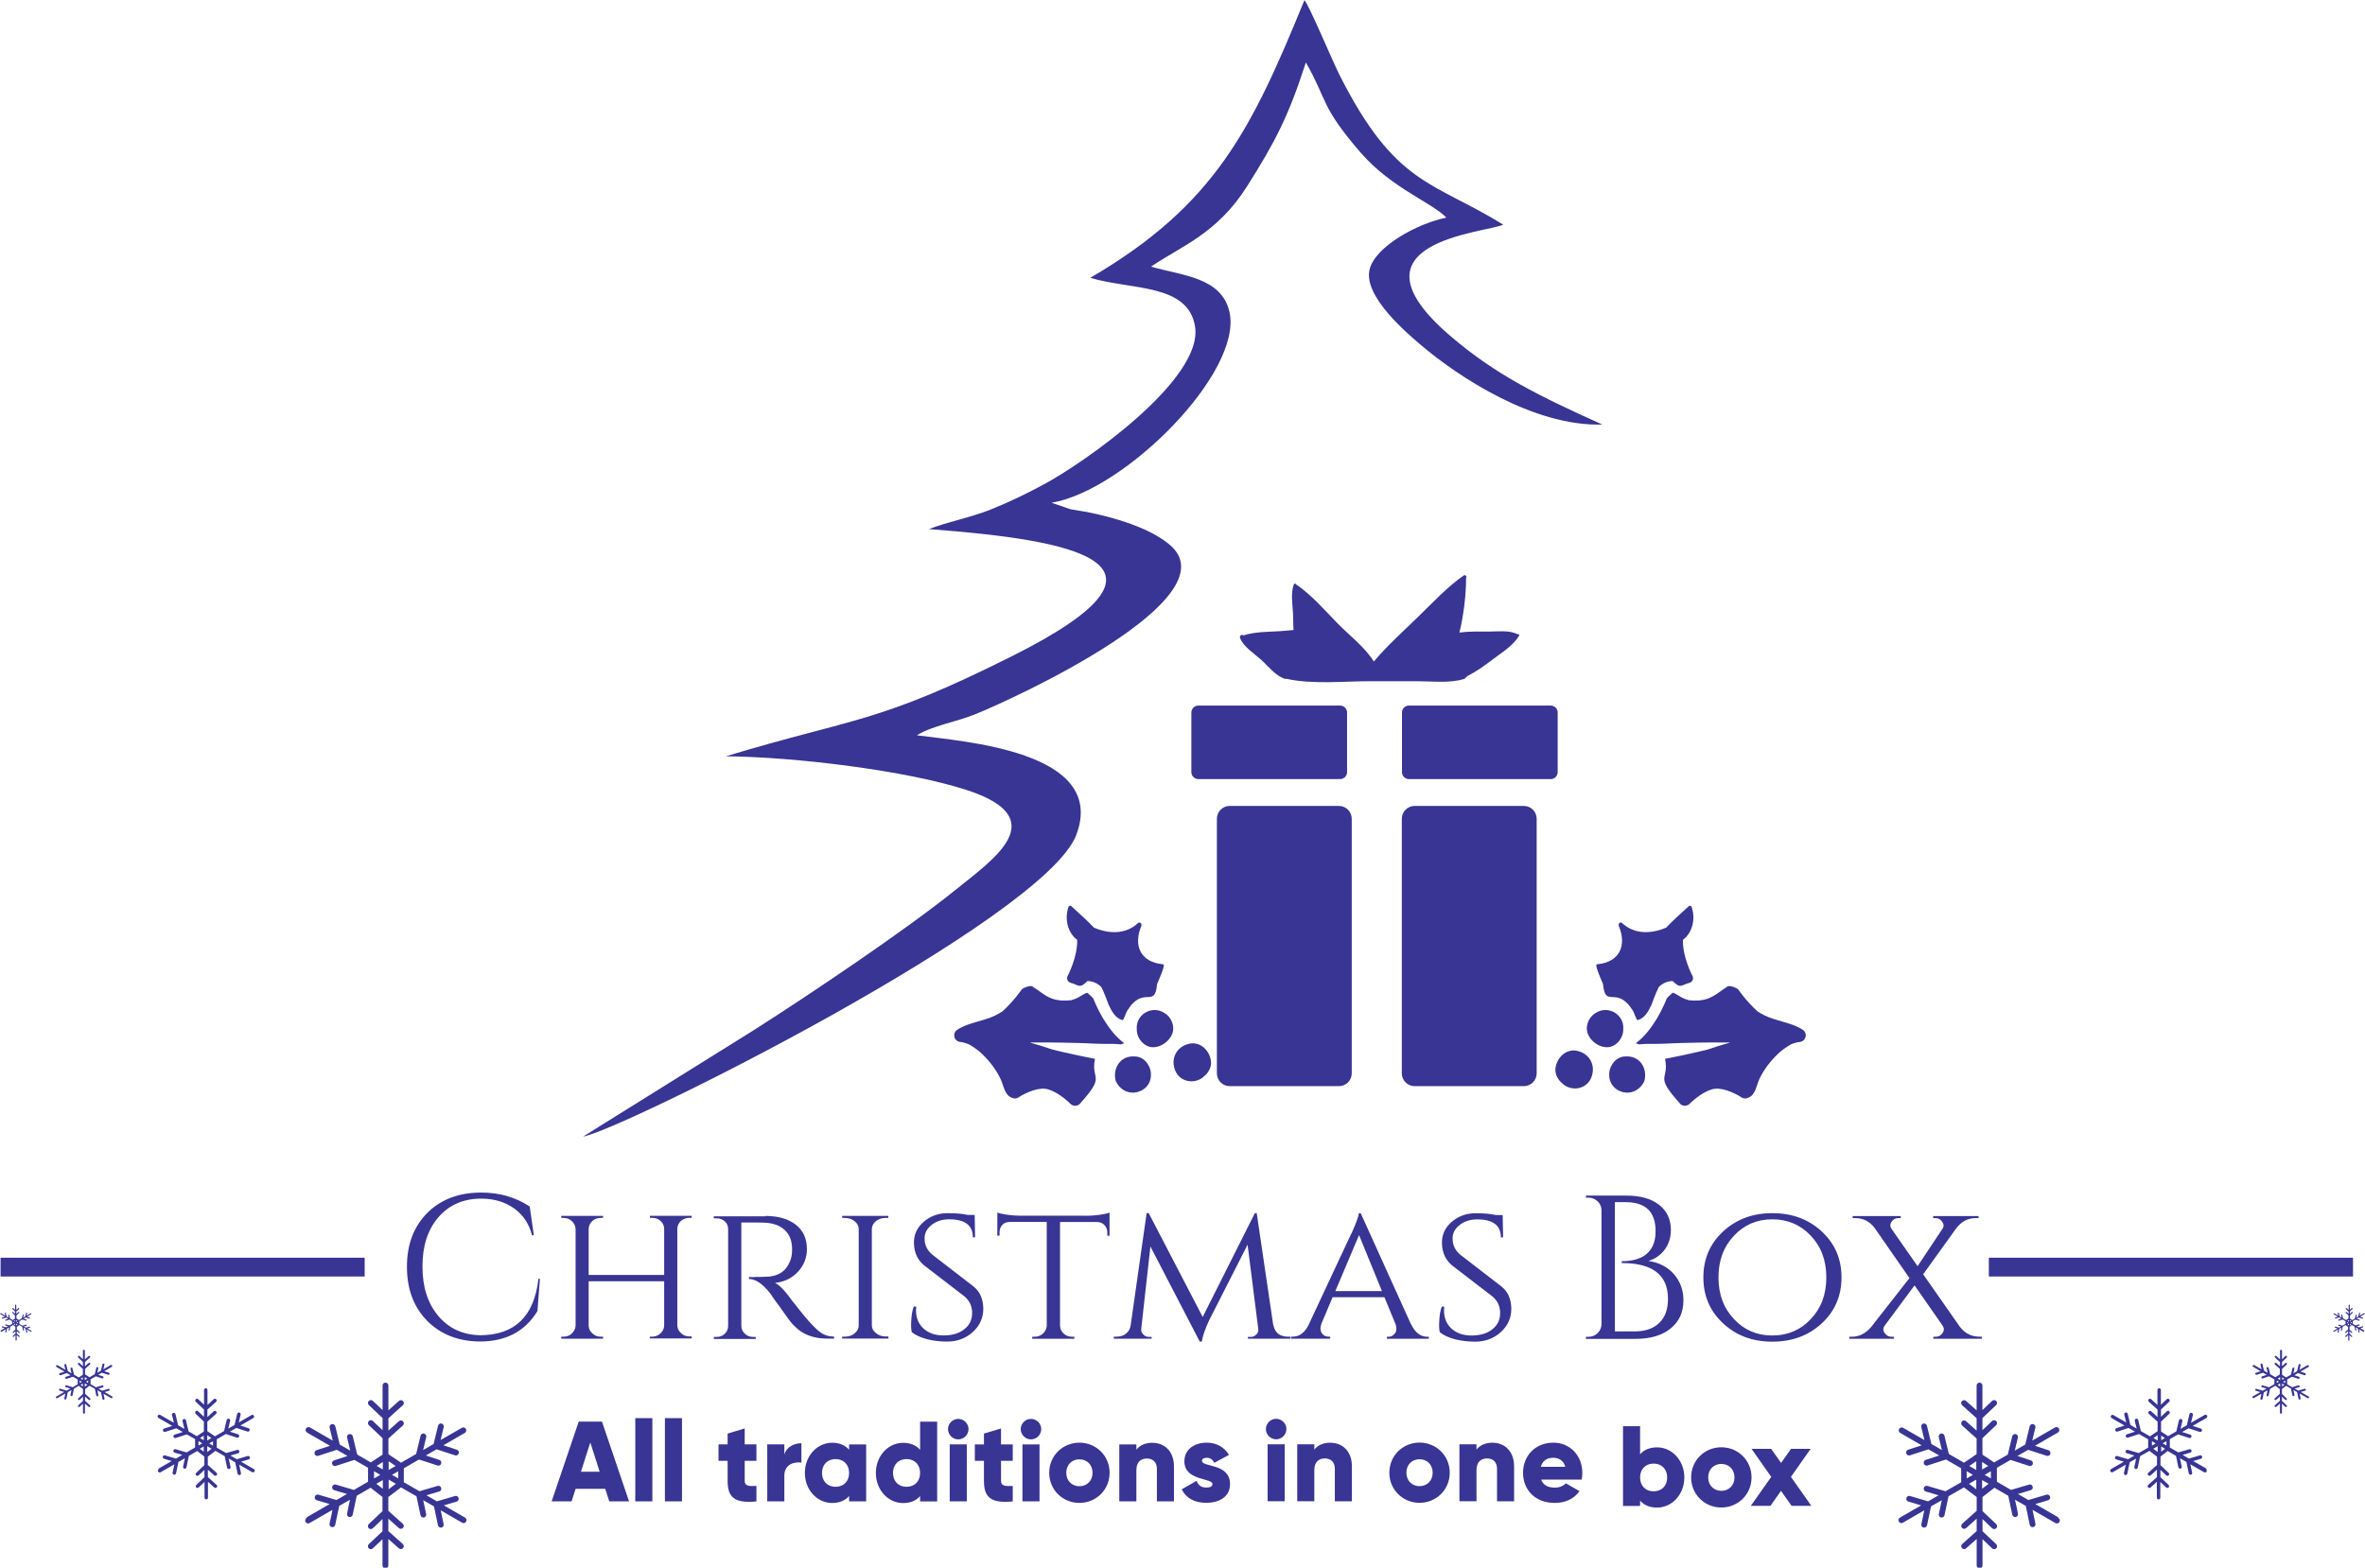 <svg xmlns="http://www.w3.org/2000/svg" id="Layer_2" data-name="Layer 2" viewBox="0 0 288.14 191.06"><defs><style>      .cls-1 {        fill-rule: evenodd;      }      .cls-1, .cls-2 {        fill: #383594;        stroke-width: 0px;      }    </style></defs><g id="Layer_1-2" data-name="Layer 1"><g><path class="cls-2" d="m74.21,182.97h2.43l-3.3-9.72h-2.83l-3.3,9.72h2.43l.49-1.53h3.61l.49,1.53h0Zm-3.43-3.61l1.14-3.57,1.14,3.57h-2.28Zm6.62,3.61h2.08v-10.14h-2.08v10.14h0Zm3.61,0h2.08v-10.14h-2.08v10.14h0Zm11.15-4.94v-2h-1.43v-1.94l-2.08.62v1.32h-1.11v2h1.11v2.46c0,1.94.79,2.76,3.51,2.49v-1.89c-.92.06-1.43,0-1.43-.6v-2.46h1.43Zm3.4-.76v-1.24h-2.08v6.94h2.08v-3.14c0-1.37,1.22-1.72,2.08-1.58v-2.36c-.88,0-1.81.44-2.08,1.37h0Zm7.89-1.24v.65c-.46-.53-1.14-.85-2.07-.85-1.82,0-3.32,1.6-3.32,3.67s1.5,3.67,3.32,3.67c.93,0,1.61-.32,2.07-.85v.65h2.08v-6.94h-2.08Zm-1.65,5.17c-.96,0-1.65-.65-1.65-1.69s.69-1.69,1.65-1.69,1.65.65,1.65,1.69-.69,1.69-1.65,1.69h0Zm10.3-7.94v3.43c-.46-.53-1.14-.85-2.07-.85-1.82,0-3.32,1.6-3.32,3.67s1.5,3.67,3.32,3.67c.93,0,1.61-.32,2.07-.85v.65h2.08v-9.72h-2.08Zm-1.65,7.94c-.96,0-1.65-.65-1.65-1.69s.69-1.69,1.65-1.69,1.65.65,1.65,1.69-.69,1.69-1.65,1.69h0Zm6.3-5.78c.68,0,1.25-.57,1.25-1.25s-.57-1.25-1.25-1.25-1.25.57-1.25,1.25.57,1.25,1.25,1.25h0Zm-1.04,7.55h2.08v-6.94h-2.08v6.94h0Zm7.68-4.94v-2h-1.43v-1.94l-2.08.62v1.32h-1.11v2h1.11v2.46c0,1.94.79,2.76,3.51,2.49v-1.89c-.92.06-1.43,0-1.43-.6v-2.46h1.43Zm2.22-2.61c.68,0,1.25-.57,1.25-1.25s-.57-1.25-1.25-1.25-1.25.57-1.25,1.25.57,1.25,1.25,1.25h0Zm-1.04,7.55h2.08v-6.94h-2.08v6.94h0Zm6.94.19c2.04,0,3.68-1.6,3.68-3.67s-1.64-3.67-3.68-3.67-3.68,1.6-3.68,3.67,1.64,3.67,3.68,3.67h0Zm0-2.03c-.9,0-1.6-.65-1.6-1.64s.69-1.64,1.6-1.64,1.6.65,1.6,1.64-.69,1.64-1.6,1.64h0Zm8.93-5.3c-.92,0-1.61.33-1.99.85v-.65h-2.08v6.94h2.08v-3.79c0-.99.53-1.43,1.29-1.43.67,0,1.21.4,1.21,1.26v3.96h2.08v-4.26c0-1.87-1.19-2.87-2.6-2.87h0Zm6,2.22c0-.25.22-.39.58-.39.46,0,.74.25.93.61l1.78-.96c-.58-.99-1.58-1.49-2.71-1.49-1.44,0-2.72.76-2.72,2.28,0,2.4,3.42,2,3.42,2.76,0,.28-.25.43-.75.43-.61,0-1-.29-1.18-.82l-1.81,1.03c.54,1.12,1.6,1.65,2.99,1.65,1.5,0,2.89-.68,2.89-2.28,0-2.57-3.42-2.04-3.42-2.83h0Zm9.04-2.64c.68,0,1.25-.57,1.25-1.25s-.57-1.25-1.25-1.25-1.25.57-1.25,1.25.57,1.25,1.25,1.25h0Zm-1.04,7.55h2.08v-6.94h-2.08v6.94h0Zm7.68-7.14c-.92,0-1.61.33-1.99.85v-.65h-2.08v6.94h2.08v-3.79c0-.99.53-1.43,1.29-1.43.67,0,1.21.4,1.21,1.26v3.96h2.08v-4.26c0-1.87-1.19-2.87-2.6-2.87h0Zm10.83,7.33c2.04,0,3.68-1.6,3.68-3.67s-1.64-3.67-3.68-3.67-3.68,1.6-3.68,3.67,1.64,3.67,3.68,3.67h0Zm0-2.03c-.9,0-1.6-.65-1.6-1.64s.69-1.64,1.6-1.64,1.6.65,1.6,1.64-.69,1.64-1.6,1.64h0Zm8.93-5.3c-.92,0-1.61.33-1.99.85v-.65h-2.08v6.94h2.08v-3.79c0-.99.53-1.43,1.29-1.43.67,0,1.21.4,1.21,1.26v3.96h2.08v-4.26c0-1.87-1.19-2.87-2.6-2.87h0Zm5.89,4.5h4.93c.06-.26.08-.54.08-.83,0-2.1-1.5-3.67-3.53-3.67-2.19,0-3.69,1.6-3.69,3.67s1.47,3.67,3.85,3.67c1.32,0,2.35-.49,3.03-1.43l-1.67-.96c-.28.31-.76.53-1.33.53-.76,0-1.4-.25-1.67-.97h0Zm-.04-1.56c.19-.71.72-1.1,1.51-1.1.62,0,1.25.29,1.47,1.1h-2.99Zm14.16-2.37c-.93,0-1.61.32-2.07.85v-3.43h-2.08v9.72h2.08v-.65c.46.53,1.14.85,2.07.85,1.82,0,3.32-1.6,3.32-3.67s-1.5-3.67-3.32-3.67h0Zm-.42,5.36c-.96,0-1.65-.65-1.65-1.69s.69-1.69,1.65-1.69,1.65.65,1.65,1.69-.69,1.69-1.65,1.69h0Zm8.25,1.97c2.04,0,3.68-1.6,3.68-3.67s-1.64-3.67-3.68-3.67-3.68,1.6-3.68,3.67,1.64,3.67,3.68,3.67h0Zm0-2.03c-.9,0-1.6-.65-1.6-1.64s.69-1.64,1.6-1.64,1.6.65,1.6,1.64-.69,1.64-1.6,1.64h0Zm10.97,1.83l-2.49-3.53,2.4-3.42h-2.39l-1.21,1.72-1.21-1.72h-2.39l2.4,3.42-2.49,3.53h2.39l1.29-1.83,1.29,1.83h2.39Z"></path><path class="cls-2" d="m65.78,155.87l-.3,3.91c-1.51,2.48-3.85,3.71-7,3.71-2.63-.02-4.76-.85-6.41-2.49-1.66-1.68-2.49-3.88-2.49-6.61s.82-4.89,2.47-6.56c1.66-1.66,3.86-2.49,6.58-2.49,2.23,0,4.2.57,5.91,1.7l.5,3.51h-.22c-.37-1.43-1.11-2.53-2.24-3.32-1.1-.76-2.41-1.15-3.94-1.15-2.18,0-3.92.76-5.23,2.27-1.3,1.51-1.94,3.51-1.94,6.01s.65,4.5,1.94,6.03c1.28,1.51,2.97,2.29,5.09,2.34,4.22-.02,6.59-2.31,7.1-6.88h.2Zm13.39,7.28v-.25h.3c.38,0,.71-.13,1-.4.28-.25.43-.56.45-.92v-5.43h-9.2v5.43c.02.37.17.67.45.92.28.27.61.4,1,.4h.3v.25h-5.09v-.25h.3c.4,0,.73-.13,1-.4.28-.27.43-.58.45-.95v-11.77c-.02-.37-.17-.68-.45-.95-.28-.27-.61-.4-1-.4h-.3v-.25h5.09v.25h-.3c-.38,0-.71.12-1,.37-.28.27-.43.58-.45.95v5.63h9.2v-5.61c0-.37-.14-.68-.42-.95-.28-.27-.62-.4-1.02-.4h-.3v-.25h5.09v.25h-.3c-.38,0-.71.12-1,.37-.28.25-.43.56-.45.92v11.84c.02.37.17.67.45.92.28.27.62.4,1,.4h.3v.25h-5.09Zm14.08-14.96c1.56,0,2.8.36,3.71,1.07.9.71,1.35,1.7,1.35,2.97,0,1.06-.37,1.99-1.1,2.77-.73.78-1.66,1.23-2.79,1.35.27.12.59.37.97.77.35.37.66.76.95,1.17l.05.07s.1.12.15.2c.17.2.34.42.52.65.55.71,1.04,1.31,1.47,1.79.61.68,1.09,1.14,1.42,1.37.48.35,1.04.52,1.67.52v.25h-.77c-1.21,0-2.24-.25-3.07-.75-.32-.18-.61-.42-.9-.7l-.37-.37-.3-.37c-.1-.13-.52-.71-1.25-1.74l-.42-.57c-.15-.22-.27-.38-.35-.5-.23-.35-.37-.55-.42-.6-.9-1.11-1.74-1.67-2.52-1.67v-.25h.1c.1.02.2.02.3.02.15,0,.3,0,.45-.02h.57l.52-.02.52-.02c.4-.05.74-.13,1.02-.25.75-.3,1.28-.91,1.6-1.84.13-.38.19-.86.17-1.42-.03-.93-.34-1.66-.92-2.19-.58-.53-1.38-.82-2.39-.87-.32-.02-.65-.02-1-.02h-1.87v12.59c0,.38.14.7.42.95.27.27.6.4,1,.4h.32l.02.25h-5.11v-.25h.35c.38,0,.71-.12.97-.37.28-.27.42-.58.42-.95v-11.84c0-.37-.13-.67-.4-.92-.28-.25-.61-.37-1-.37h-.35v-.25h6.26Zm9.35,14.96v-.25h.35c.45,0,.84-.13,1.17-.4.33-.27.5-.58.5-.95v-11.77c0-.37-.17-.68-.5-.95-.33-.27-.73-.4-1.2-.4h-.32v-.25h5.63v.25h-.32c-.45,0-.84.12-1.17.37-.32.25-.49.56-.52.92v11.84c.02.37.19.67.52.92.33.27.72.4,1.17.4h.32l.02.25h-5.66Zm16.05-6.33c.75.61,1.13,1.5,1.15,2.67,0,1.11-.42,2.06-1.27,2.84-.86.78-1.91,1.17-3.14,1.17-.81,0-1.6-.09-2.37-.27-.86-.22-1.51-.52-1.94-.9-.08-.35-.1-.83-.05-1.45.03-.65.13-1.2.3-1.65h.3c-.12,1.1.16,1.97.82,2.62.65.63,1.54.93,2.67.9,1.03-.03,1.84-.3,2.42-.8.6-.48.9-1.13.9-1.94s-.3-1.46-.9-1.99l-4.99-3.84c-.78-.66-1.18-1.56-1.2-2.69-.02-1.01.37-1.87,1.17-2.57.81-.71,1.79-1.07,2.94-1.07.98,0,1.8.07,2.47.22h.82l.05,2.72h-.27c0-1.46-.96-2.19-2.89-2.19-.83,0-1.54.22-2.12.67-.6.47-.89,1.03-.87,1.69,0,.78.32,1.44.97,1.97l5.04,3.89h0Zm13.73-8.65c.47,0,1-.04,1.6-.12.57-.08.96-.17,1.2-.27v2.82h-.27v-.4c0-.35-.12-.65-.35-.9-.23-.25-.53-.37-.9-.37h-4.51v12.66c.02.37.17.68.45.95.28.25.62.37,1.02.37h.27v.25h-5.13v-.25h.3c.4,0,.74-.13,1.02-.4.28-.27.43-.58.45-.95v-12.64h-4.51c-.38,0-.69.12-.92.37-.22.25-.32.55-.32.9v.4h-.27v-2.82c.23.1.62.19,1.17.27.6.08,1.13.12,1.6.12h8.13Zm22.78,13.36c.07.42.26.76.57,1.02.32.23.69.35,1.12.35h.37v.25h-5.18v-.22h.37c.25,0,.47-.1.67-.3.18-.18.26-.41.22-.67l-1.3-10.27-4.71,9.27c-.47,1.01-.76,1.86-.87,2.54h-.25l-6.01-11.59-1.12,10.05c-.03.25.05.47.25.67.18.2.41.3.67.3h.35v.22h-4.61v-.25h.37c.43,0,.81-.12,1.12-.37.33-.27.52-.62.57-1.05l1.94-13.64h.25l6.58,12.66,6.36-12.66h.22l2.02,13.69h0Zm16.8-.07c.48.96,1.12,1.45,1.92,1.45h.2v.25h-5.11v-.25h.2c.32,0,.57-.13.77-.4.22-.28.25-.65.1-1.1l-1.37-3.32h-6.31l-1.37,3.24c-.17.47-.14.86.07,1.17.2.27.47.4.8.4h.2v.25h-4.76v-.25h.2c.81,0,1.46-.48,1.94-1.45l5.16-11.04.05-.07.05-.1.05-.12c.05-.12.1-.23.15-.35l.17-.4c.13-.32.24-.6.32-.85.1-.3.16-.52.17-.67h.22l6.16,13.61h0Zm-3.59-4.11l-2.79-6.83-2.89,6.83h5.68Zm14.61-.52c.75.61,1.13,1.5,1.15,2.67,0,1.11-.42,2.06-1.27,2.84-.86.78-1.91,1.17-3.14,1.17-.81,0-1.6-.09-2.37-.27-.86-.22-1.51-.52-1.94-.9-.08-.35-.1-.83-.05-1.45.03-.65.13-1.2.3-1.65h.3c-.12,1.1.16,1.97.82,2.62.65.63,1.54.93,2.67.9,1.03-.03,1.84-.3,2.42-.8.6-.48.9-1.13.9-1.94s-.3-1.46-.9-1.99l-4.99-3.84c-.78-.66-1.18-1.56-1.2-2.69-.02-1.01.37-1.87,1.17-2.57.81-.71,1.79-1.07,2.94-1.07.98,0,1.8.07,2.47.22h.82l.05,2.72h-.27c0-1.46-.96-2.19-2.89-2.19-.83,0-1.54.22-2.12.67-.6.47-.89,1.03-.87,1.69,0,.78.32,1.44.97,1.97l5.04,3.89h0Zm15.18-11.12c1.71,0,3.05.38,4.01,1.15.93.75,1.4,1.75,1.4,3.02,0,1-.28,1.84-.85,2.54-.5.61-1.13,1.03-1.89,1.25,1.31.2,2.35.74,3.12,1.62.76.88,1.15,1.94,1.15,3.19,0,1.43-.51,2.56-1.52,3.39-1.03.86-2.46,1.3-4.29,1.3h-6.08l.02-.25h.3c.43,0,.81-.15,1.12-.45.3-.3.46-.66.47-1.1v-13.86c0-.43-.16-.8-.47-1.1-.32-.3-.69-.45-1.12-.45h-.3l-.02-.25h4.96Zm1.02,16.55c1.28,0,2.28-.35,2.99-1.05.7-.68,1.05-1.65,1.05-2.92,0-1.68-.63-2.87-1.89-3.59-.93-.52-2.18-.77-3.74-.77v-.22c.47,0,.9-.04,1.3-.12.52-.1.96-.27,1.35-.5.98-.6,1.47-1.61,1.47-3.04,0-2.36-1.21-3.54-3.64-3.54h-1.32v15.75h2.44Zm16.75-14.41c2.38,0,4.36.72,5.96,2.17,1.65,1.5,2.47,3.38,2.47,5.66s-.82,4.16-2.47,5.66c-1.6,1.45-3.58,2.17-5.96,2.17s-4.34-.72-5.93-2.17c-1.65-1.5-2.47-3.38-2.47-5.66s.82-4.16,2.47-5.66c1.6-1.45,3.57-2.17,5.93-2.17h0Zm0,14.91c1.86,0,3.42-.66,4.66-1.97,1.28-1.33,1.92-3.03,1.92-5.11s-.64-3.78-1.92-5.11c-1.25-1.31-2.8-1.97-4.66-1.97s-3.41.66-4.64,1.97c-1.28,1.33-1.92,3.03-1.92,5.11s.64,3.78,1.92,5.11c1.23,1.31,2.78,1.97,4.64,1.97h0Zm25.53.15v.25h-5.91v-.25h.3c.33,0,.6-.14.8-.42.22-.3.23-.6.05-.9l-3.44-4.94-3.64,4.91c-.22.3-.22.6,0,.9.2.3.47.45.82.45h.3v.25h-5.43v-.25h.32c.9,0,1.69-.41,2.37-1.22l4.64-5.93-4.21-6.06c-.61-.83-1.41-1.25-2.39-1.25h-.32v-.25h5.86v.25h-.3c-.33,0-.6.14-.8.42-.22.3-.22.6-.02.9l3.17,4.54,3.02-4.54c.2-.28.19-.57-.02-.87-.2-.3-.47-.45-.8-.45h-.3v-.25h5.53v.25h-.35c-.96,0-1.76.42-2.39,1.27l-4.01,5.58,4.46,6.38c.61.81,1.41,1.22,2.39,1.22h.32Z"></path><path class="cls-2" d="m178.43,82.71c.1-.03.15-.11.18-.19h.04l.11-.11c1.12-.58,2.12-1.29,3.13-2.06,1.11-.85,2.49-1.67,3.2-2.9.06-.1-.06-.18-.15-.16-.01,0-.02,0-.04.01,0,0,0-.02-.02-.02-1.09-.51-2.36-.31-3.54-.31-1.17,0-2.36-.04-3.53.12.51-2.13.81-4.53.81-6.64.13-.2-.1-.46-.3-.31-2,1.4-3.68,3.22-5.42,4.91-1.85,1.81-3.84,3.58-5.52,5.57-1.06-1.72-2.98-3.19-4.35-4.58-1.63-1.65-3.2-3.52-5.12-4.82,0,0,0,0,0,0-.05-.11-.23-.14-.28,0-.38,1.1-.17,2.31-.1,3.46.04.67.02,1.39.07,2.1-.55.04-1.09.11-1.62.14-1.48.09-3.04.06-4.47.51-.04-.01-.07-.03-.11-.04-.25-.07-.39.18-.31.38.4,1.05,1.75,1.9,2.58,2.65.85.77,1.79,2.01,2.92,2.32.04,0,.08,0,.11-.02,3.28.73,7.06.28,10.42.3,1.87.01,3.75,0,5.62,0,1.86,0,3.92.28,5.71-.3h0Z"></path><path class="cls-2" d="m140.46,127.63c-1.11-.03-1.97-1.11-1.96-2.18-.15-1.83,1.84-2.95,3.31-2.03.02.01.03.02.05.03.88.5,1.34,1.68.92,2.63-.38.87-1.36,1.57-2.33,1.55h0Z"></path><path class="cls-2" d="m139.07,112.81c-1.04,2.45-.09,4.43,2.55,4.7.05,0,.1,0,.13.03,0,0,.01.01.02.02.17.22-.67,2.05-.8,2.38-.27,3.08-1.64.04-3.64,3.24-.17.27-.42,1.18-.57,1.14-.88-.22-1.32-1.09-1.69-1.87-.14-.31-.46-1.34-.89-2.16-.45-.46-1.05-.72-1.69-.73-.97,1.01-1.09.45-2.04.22-.18-.05-.32-.17-.39-.33-.07-.17-.07-.36.02-.52.02-.03,1.22-2.3,1.16-4.39-1.19-.88-1.56-2.62-1.05-4.03.05-.13.24-.16.34-.07.91.85,1.89,1.69,2.75,2.61,1.84.79,3.88.84,5.38-.56.2-.19.5.09.4.31h0Z"></path><path class="cls-2" d="m133.21,121.7s.43,1.16,1.21,2.46h0c.63,1.04,1.48,2.19,2.55,2.98-.14.04-.27.08-.41.14-.31-.03-.62-.06-.94-.06-.66,0-1.33.01-1.99-.02-1.32-.07-2.64-.11-3.97-.13-1.33-.02-2.65-.04-3.98-.02-.06,0-.11.01-.15.03.92.24,1.82.54,2.73.84.42.1.84.2,1.26.3,1.29.3,2.59.57,3.89.82-.55,2.68,1.38,1.88-1.75,5.37-.13.2-.35.33-.6.35-.24.02-.48-.07-.65-.24-.45-.46-1.88-1.69-3.07-1.83-1.16-.14-2.73.7-3.23,1.04-.21.14-.47.18-.7.1-.04-.01-.07-.03-.11-.05-.02,0-.05,0-.07-.02-.83-.31-.97-1.51-1.31-2.23-.54-1.16-1.35-2.2-2.26-3.08-.49-.48-1.05-.84-1.61-1.18-.35-.14-.71-.25-1.09-.29-.44-.05-.75-.46-.7-.9.03-.28.2-.5.43-.62,0,0,.02-.02.03-.03,1.37-.83,3.08-.97,4.53-1.67.3-.15.59-.32.87-.49,1.39-1.26,2.31-2.61,2.33-2.64.18-.26,1.2-.62,1.38-.37.82.49,1.45,1.13,2.41,1.46.77.26,1.51.25,2.25.18.18-.05.35-.11.52-.17.51-.19.92-.57,1.44-.75.03-.01.72.63.76.72h0Z"></path><path class="cls-2" d="m144.84,127.21c1.38-.34,2.55.82,2.7,2.12.09.74-.34,1.49-.95,1.92,0,.02-.01.04-.03.05-1.1.86-2.8.55-3.37-.81-.6-1.44.12-2.91,1.65-3.28h0Z"></path><path class="cls-2" d="m138.18,128.75s.03,0,.04,0c.75,0,1.33.43,1.67,1.01.24.39.36.84.33,1.3,0,.3-.07.59-.19.86-.67,1.46-3.05,1.89-4.08-.13-.44-1.54.52-3.14,2.24-3.04h0Z"></path><path class="cls-1" d="m146,85.99h17.27c.47,0,.85.38.85.85v7.26c0,.47-.38.85-.85.85h-17.27c-.47,0-.85-.38-.85-.85v-7.26c0-.47.38-.85.85-.85h0Z"></path><path class="cls-1" d="m171.66,85.99h17.27c.47,0,.85.38.85.85v7.26c0,.47-.38.85-.85.85h-17.27c-.47,0-.85-.38-.85-.85v-7.26c0-.47.38-.85.85-.85h0Z"></path><path class="cls-1" d="m149.82,98.22h13.31c.86,0,1.56.7,1.56,1.56v31.03c0,.86-.7,1.56-1.56,1.56h-13.31c-.86,0-1.56-.7-1.56-1.56v-31.03c0-.86.7-1.56,1.56-1.56h0Z"></path><path class="cls-1" d="m172.35,98.22h13.31c.86,0,1.56.7,1.56,1.56v31.03c0,.86-.7,1.56-1.56,1.56h-13.31c-.86,0-1.56-.7-1.56-1.56v-31.03c0-.86.7-1.56,1.56-1.56h0Z"></path><path class="cls-2" d="m195.81,127.63c1.11-.03,1.97-1.11,1.96-2.18.15-1.83-1.84-2.95-3.31-2.03-.02.01-.03.02-.05.03-.88.5-1.34,1.68-.92,2.63.37.87,1.36,1.57,2.33,1.55h0Z"></path><path class="cls-2" d="m197.21,112.81c1.04,2.45.09,4.43-2.55,4.7-.05,0-.1,0-.13.03,0,0-.01.01-.02.02-.17.22.67,2.05.8,2.38.27,3.08,1.64.04,3.64,3.24.17.27.42,1.18.57,1.14.88-.22,1.32-1.09,1.69-1.87.14-.31.46-1.34.89-2.16.45-.46,1.05-.72,1.69-.73.97,1.01,1.09.45,2.04.22.18-.05.32-.17.39-.33.07-.17.07-.36-.02-.52-.02-.03-1.22-2.3-1.16-4.39,1.19-.88,1.56-2.62,1.05-4.03-.05-.13-.24-.16-.34-.07-.91.85-1.89,1.69-2.75,2.61-1.84.79-3.88.84-5.38-.56-.2-.19-.5.09-.4.31h0Z"></path><path class="cls-2" d="m203.06,121.7s-.43,1.16-1.21,2.46h0c-.63,1.04-1.48,2.19-2.55,2.98.14.04.27.08.41.14.31-.03.62-.06.94-.06.66,0,1.33.01,1.99-.02,1.32-.07,2.64-.11,3.97-.13,1.33-.02,2.65-.04,3.98-.02.06,0,.11.01.15.03-.92.24-1.82.54-2.73.84-.42.1-.84.2-1.26.3-1.29.3-2.59.57-3.89.82.55,2.68-1.38,1.88,1.75,5.37.13.2.35.33.6.35.24.02.48-.07.65-.24.45-.46,1.88-1.69,3.07-1.83,1.16-.14,2.73.7,3.23,1.04.21.14.47.18.7.1.04-.01.07-.03.11-.05.02,0,.05,0,.07-.02.83-.31.97-1.51,1.3-2.23.54-1.16,1.35-2.2,2.26-3.08.49-.48,1.05-.84,1.61-1.18.35-.14.71-.25,1.09-.29.44-.05.75-.46.7-.9-.03-.28-.2-.5-.43-.62,0,0-.02-.02-.03-.03-1.37-.83-3.08-.97-4.53-1.67-.3-.15-.59-.32-.87-.49-1.39-1.26-2.31-2.61-2.33-2.64-.18-.26-1.2-.62-1.38-.37-.82.49-1.45,1.13-2.41,1.46-.77.26-1.51.25-2.25.18-.18-.05-.35-.11-.52-.17-.51-.19-.92-.57-1.43-.75-.03-.01-.72.63-.76.72h0Z"></path><path class="cls-2" d="m192.21,128.08c-1.38-.34-2.55.82-2.7,2.12-.09.74.34,1.49.95,1.92,0,.02.01.04.03.05,1.1.86,2.8.55,3.37-.81.6-1.44-.12-2.91-1.65-3.28h0Z"></path><path class="cls-2" d="m198.1,128.75s-.03,0-.04,0c-.75,0-1.33.43-1.67,1.01-.24.39-.36.84-.33,1.3,0,.3.07.59.19.86.67,1.46,3.05,1.89,4.08-.13.44-1.54-.51-3.14-2.24-3.04h0Z"></path><path class="cls-1" d="m132.82,33.85c4.93,1.51,11.94.66,12.78,5.95,1.03,6.46-13.57,16.65-18.51,19.28-2.14,1.14-4.01,2.06-6.4,3.02-2.41.97-5.22,1.49-7.52,2.38,17.54,1.32,32.86,4.06,10.26,15.42-16.6,8.34-19.19,7.5-35,12.27,8.37.07,22.11,1.73,29.44,4.14,10.53,3.46,3.09,8.46-1.34,12.05-6.2,5.01-17.89,12.85-24.73,17.21l-20.75,12.94c4.56-.73,56.2-26.47,60.08-36.76,3.87-10.25-13.9-11.38-19.42-12.14,1.89-1.17,4.77-1.62,7.07-2.55,4.98-2,31.29-14.15,23.78-20.63-2.39-2.07-6.76-3.37-10.13-4.03-.51-.1-1.37-.21-2-.34l-2.32-.79c8.94-1.48,23.36-15.93,21.68-23.27-.98-4.26-5.87-4.41-9.55-5.51,3.68-2.51,8.03-3.98,11.72-9.82,3.38-5.36,5-8.42,7.14-15.06,2.62,4.54,1.73,5.31,6.74,11.06,3.68,4.23,8.68,6.06,10.38,7.85-3.52.71-8.7,3.52-9.36,6.34-.77,3.28,4.66,7.82,6.25,9.18,4.47,3.81,13.69,9.95,22.11,9.7-7.67-3.46-13.02-6.06-18.59-10.86-13.32-11.47,4.46-12.51,6.52-13.5-8.59-5.32-13.14-4.71-19.98-18.31-.88-1.75-3.59-8.25-4.24-9.06-6.42,15.69-10.85,24.95-26.1,33.85h0Z"></path><polygon class="cls-1" points="44.43 153.28 .07 153.28 .07 155.57 44.43 155.57 44.43 153.28 44.43 153.28"></polygon><polygon class="cls-1" points="286.68 153.28 242.31 153.28 242.31 155.57 286.68 155.57 286.68 153.28 286.68 153.28"></polygon><path class="cls-2" d="m250.74,184.9l-2.77-1.6,1.56-.46c.19-.06.3-.25.24-.44-.06-.19-.25-.3-.44-.24l-2.2.65-1.28-.74,1.56-.46c.19-.06.3-.25.24-.44-.06-.19-.25-.3-.44-.24l-2.2.65-1.72-1v-1.7l1.67-.96,2.25.73s.07.02.11.02c.15,0,.29-.09.34-.24.06-.19-.04-.39-.23-.45l-1.64-.54,1.31-.75,2.25.73s.07.02.11.02c.15,0,.29-.09.34-.25.06-.19-.04-.39-.23-.45l-1.64-.54,2.79-1.61c.17-.1.23-.31.13-.49-.1-.17-.32-.23-.48-.13l-2.77,1.6.38-1.58c.05-.19-.07-.38-.26-.43-.19-.05-.38.07-.43.26l-.54,2.23-1.28.74.38-1.58c.05-.19-.07-.38-.26-.43-.19-.05-.38.07-.43.26l-.54,2.23-1.66.96-1.43-.95v-2.01l1.67-1.58c.14-.13.15-.36.01-.5-.14-.14-.36-.15-.5-.01l-1.18,1.12v-1.48l1.67-1.58c.14-.14.15-.36.01-.5-.14-.14-.36-.15-.5-.01l-1.18,1.12v-2.99c0-.2-.16-.36-.35-.36s-.36.16-.36.36v3.02l-1.29-1.15c-.15-.13-.37-.12-.5.03-.13.15-.12.37.03.5l1.76,1.58v1.51l-1.29-1.15c-.15-.13-.37-.12-.5.03-.13.15-.12.37.03.5l1.76,1.58v1.91l-1.54,1.04-1.84-1.06-.54-2.23c-.05-.19-.24-.31-.43-.26-.19.05-.31.24-.26.43l.38,1.58-1.28-.74-.54-2.23c-.05-.19-.24-.31-.43-.26-.19.05-.31.24-.26.43l.38,1.58-2.59-1.49c-.17-.1-.39-.04-.49.13-.1.17-.04.39.13.49l2.61,1.51-1.64.54c-.19.06-.29.26-.23.45.05.15.19.25.34.25.04,0,.07,0,.11-.02l2.25-.73,1.31.75-1.64.54c-.19.06-.29.26-.23.45.05.15.19.25.34.25.04,0,.07,0,.11-.02l2.25-.73,1.85,1.07v1.7l-1.91,1.1-2.2-.65c-.19-.06-.39.05-.44.24-.06.19.05.39.24.44l1.56.46-1.28.74-2.2-.65c-.19-.06-.39.05-.44.24-.06.19.05.39.24.44l1.56.46-2.59,1.49c-.17.1-.23.31-.13.49.07.11.19.18.31.18.06,0,.12-.02.18-.05l2.61-1.51-.36,1.69c-.04.19.08.38.27.42.02,0,.05,0,.07,0,.16,0,.31-.11.35-.28l.49-2.31,1.31-.75-.36,1.69c-.04.19.08.38.27.42.02,0,.05,0,.07,0,.16,0,.31-.11.35-.28l.49-2.31,1.88-1.08,1.55,1.17v1.68l-1.76,1.58c-.15.13-.16.36-.03.5.07.08.17.12.26.12.08,0,.17-.03.24-.09l1.29-1.15v1.51l-1.76,1.58c-.15.13-.16.36-.03.5.07.08.17.12.26.12.08,0,.17-.03.24-.09l1.29-1.15v3.23c0,.2.16.36.36.36s.35-.16.35-.36v-3.2l1.18,1.12c.14.14.37.13.5-.01.13-.14.13-.37-.01-.5l-1.67-1.58v-1.48l1.18,1.12c.14.14.37.13.5-.01.13-.14.13-.37-.01-.5l-1.67-1.58v-1.72l1.45-1.13,1.69.98.49,2.31c.04.17.18.28.35.28.02,0,.05,0,.07,0,.19-.04.31-.23.27-.42l-.36-1.69,1.31.75.49,2.31c.04.17.18.28.35.28.02,0,.05,0,.07,0,.19-.04.31-.23.27-.42l-.36-1.69,2.79,1.61c.06.03.12.05.18.05.12,0,.24-.06.31-.18.1-.17.04-.39-.13-.49h0Zm-8.18-4.72h0l-.76-.44.76-.44v.88h0Zm-.32-1.52h0l-.75.43v-.92l.75.49h0Zm-1.46-.58h0v1.07l-.85-.49.85-.58h0Zm-1.17,1.22h0l.76.44-.76.44v-.88h0Zm.29,1.53h0l.88-.51v1.18l-.88-.67h0Zm1.59.62h0v-1.07l.79.45-.79.61h0Z"></path><path class="cls-2" d="m268.88,179.02l-1.67-.96.94-.28c.11-.03.18-.15.14-.27-.03-.11-.15-.18-.27-.14l-1.33.39-.77-.45.94-.28c.11-.03.18-.15.14-.27-.03-.11-.15-.18-.27-.14l-1.33.39-1.04-.6v-1.02l1.01-.58,1.35.44s.04.01.07.01c.09,0,.17-.06.2-.15.04-.11-.02-.23-.14-.27l-.99-.32.79-.45,1.35.44s.04.01.07.01c.09,0,.17-.06.2-.15.04-.11-.02-.23-.14-.27l-.99-.32,1.68-.97c.1-.06.14-.19.08-.29-.06-.1-.19-.14-.29-.08l-1.67.96.23-.95c.03-.11-.04-.23-.16-.26-.12-.03-.23.04-.26.16l-.32,1.35-.77.45.23-.95c.03-.11-.04-.23-.16-.26-.12-.03-.23.04-.26.16l-.32,1.35-1,.58-.86-.57v-1.21l1-.95c.09-.08.09-.22,0-.3-.08-.09-.22-.09-.3,0l-.71.67v-.89l1-.95c.09-.08.09-.22,0-.3-.08-.09-.22-.09-.3,0l-.71.67v-1.8c0-.12-.1-.21-.21-.21s-.21.1-.21.21v1.82l-.77-.7c-.09-.08-.22-.07-.3.02-.08.09-.07.22.02.3l1.06.95v.91l-.77-.7c-.09-.08-.22-.07-.3.02-.08.09-.07.22.02.3l1.06.95v1.15l-.93.63-1.11-.64-.32-1.35c-.03-.11-.14-.18-.26-.16-.11.03-.19.14-.16.26l.23.95-.77-.45-.32-1.35c-.03-.11-.14-.19-.26-.16-.11.03-.19.14-.16.26l.23.95-1.56-.9c-.1-.06-.23-.02-.29.08-.06.1-.02.23.08.29l1.57.91-.99.32c-.11.04-.17.16-.14.27.03.09.11.15.2.15.02,0,.04,0,.07-.01l1.35-.44.79.45-.99.32c-.11.04-.17.16-.14.27.03.09.11.15.2.15.02,0,.04,0,.07-.01l1.35-.44,1.11.64v1.02l-1.15.66-1.33-.39c-.11-.03-.23.03-.27.14-.03.11.03.23.14.27l.94.28-.77.45-1.33-.39c-.11-.03-.23.03-.27.14-.03.11.03.23.14.27l.94.28-1.56.9c-.1.06-.14.19-.08.29.04.07.11.11.19.11.04,0,.07,0,.11-.03l1.57-.91-.22,1.02c-.02.12.05.23.16.25.01,0,.03,0,.04,0,.1,0,.19-.07.21-.17l.29-1.39.79-.45-.22,1.02c-.02.12.05.23.16.25.02,0,.03,0,.04,0,.1,0,.19-.07.21-.17l.29-1.39,1.13-.65.93.71v1.01l-1.06.95c-.09.08-.1.21-.02.3.04.05.1.07.16.07.05,0,.1-.02.14-.05l.77-.7v.91l-1.06.95c-.09.08-.1.21-.02.3.04.05.1.07.16.07.05,0,.1-.02.14-.05l.77-.7v1.94c0,.12.1.21.21.21s.21-.1.21-.21v-1.92l.71.67c.09.08.22.08.3,0,.08-.09.08-.22,0-.3l-1-.95v-.89l.71.67c.09.08.22.08.3,0,.08-.09.08-.22,0-.3l-1-.95v-1.04l.87-.68,1.02.59.29,1.39c.02.1.11.17.21.17.01,0,.03,0,.04,0,.12-.02.19-.14.16-.25l-.22-1.02.79.45.29,1.39c.02.1.11.17.21.17.01,0,.03,0,.04,0,.12-.02.19-.14.16-.25l-.22-1.02,1.68.97s.07.03.11.03c.07,0,.15-.04.19-.11.06-.1.02-.23-.08-.29h0Zm-4.93-2.85h0l-.46-.27.46-.27v.53h0Zm-.19-.91h0l-.45.26v-.56l.45.3h0Zm-.88-.35h0v.65l-.51-.3.51-.35h0Zm-.7.73h0l.46.27-.46.27v-.53h0Zm.17.92h0l.53-.31v.71l-.53-.4h0Zm.96.37h0v-.64l.47.27-.47.37h0Z"></path><path class="cls-2" d="m281.27,170.2l-.96-.56.54-.16c.07-.02.1-.09.08-.15-.02-.07-.09-.1-.15-.08l-.77.23-.45-.26.54-.16c.07-.02.1-.09.08-.15-.02-.07-.09-.1-.15-.08l-.77.23-.6-.35v-.59l.58-.34.78.26s.03,0,.04,0c.05,0,.1-.03.12-.09.02-.06-.01-.13-.08-.16l-.57-.19.45-.26.78.26s.03,0,.04,0c.05,0,.1-.03.12-.09.02-.06-.01-.13-.08-.16l-.57-.19.97-.56c.06-.03.08-.11.05-.17-.03-.06-.11-.08-.17-.05l-.96.56.13-.55c.02-.07-.02-.13-.09-.15-.07-.02-.13.02-.15.09l-.19.78-.45.26.13-.55c.02-.07-.02-.13-.09-.15-.07-.02-.13.02-.15.09l-.19.78-.58.33-.5-.33v-.7l.58-.55s.05-.13,0-.17c-.05-.05-.13-.05-.17,0l-.41.39v-.52l.58-.55s.05-.13,0-.17c-.05-.05-.13-.05-.17,0l-.41.39v-1.04c0-.07-.06-.12-.12-.12s-.12.06-.12.12v1.05l-.45-.4c-.05-.05-.13-.04-.17,0-.05.05-.04.13,0,.17l.61.55v.52l-.45-.4c-.05-.05-.13-.04-.17,0-.05.05-.04.13,0,.17l.61.55v.66l-.54.36-.64-.37-.19-.78c-.02-.07-.08-.11-.15-.09-.07.02-.11.08-.09.15l.13.55-.45-.26-.19-.78c-.02-.07-.08-.11-.15-.09-.07.02-.11.08-.09.15l.13.55-.9-.52c-.06-.03-.13-.01-.17.05-.03.06-.01.13.05.17l.91.53-.57.19c-.06.02-.1.09-.08.16.02.05.07.09.12.09.01,0,.03,0,.04,0l.78-.26.45.26-.57.19c-.06.02-.1.09-.08.16.02.05.07.09.12.09.01,0,.03,0,.04,0l.78-.26.64.37v.59l-.66.38-.77-.23c-.07-.02-.13.02-.15.08-.02.07.02.13.08.15l.54.16-.45.26-.77-.23c-.07-.02-.13.02-.15.08-.02.07.02.13.08.15l.54.16-.9.52c-.06.03-.08.11-.05.17.02.04.06.06.11.06.02,0,.04,0,.06-.02l.91-.52-.12.59c-.01.07.03.13.1.15,0,0,.02,0,.03,0,.06,0,.11-.04.12-.1l.17-.81.45-.26-.12.59c-.01.07.03.13.1.15,0,0,.02,0,.03,0,.06,0,.11-.04.12-.1l.17-.81.65-.38.54.41v.58l-.61.55c-.05.05-.06.12,0,.17.02.03.06.04.09.04.03,0,.06-.01.08-.03l.45-.4v.52l-.61.55c-.05.05-.06.12,0,.17.02.03.06.04.09.04.03,0,.06-.01.08-.03l.45-.4v1.12c0,.07.06.12.12.12s.12-.06.12-.12v-1.11l.41.39s.13.05.17,0c.05-.05.04-.13,0-.17l-.58-.55v-.52l.41.39s.13.04.17,0c.05-.05.04-.13,0-.17l-.58-.55v-.6l.51-.39.59.34.17.81c.01.06.06.1.12.1,0,0,.02,0,.03,0,.07-.01.11-.08.1-.15l-.12-.59.45.26.17.81c.01.06.06.1.12.1,0,0,.02,0,.03,0,.07-.01.11-.08.1-.15l-.12-.59.97.56s.04.02.06.02c.04,0,.08-.02.11-.06.03-.06.01-.13-.05-.17h0Zm-2.85-1.65h0l-.27-.15.27-.15v.31h0Zm-.11-.53h0l-.26.15v-.32l.26.17h0Zm-.51-.2h0v.37l-.3-.17.3-.2h0Zm-.41.42h0l.27.15-.27.15v-.31h0Zm.1.53h0l.31-.18v.41l-.31-.23h0Zm.55.21h0v-.37l.27.16-.27.21h0Z"></path><path class="cls-2" d="m288.1,162.18l-.53-.31.3-.09s.06-.05.05-.09c-.01-.04-.05-.06-.09-.05l-.43.13-.25-.14.3-.09s.06-.05.05-.09c-.01-.04-.05-.06-.09-.05l-.43.13-.33-.19v-.33l.32-.19.43.14s.01,0,.02,0c.03,0,.06-.02.07-.05.01-.04,0-.07-.04-.09l-.32-.1.25-.15.43.14s.01,0,.02,0c.03,0,.06-.02.07-.05.01-.04,0-.07-.04-.09l-.32-.1.54-.31s.04-.06.02-.09-.06-.04-.09-.03l-.53.31.07-.3s-.01-.07-.05-.08c-.04,0-.07.01-.08.05l-.1.43-.25.14.07-.3s-.01-.07-.05-.08c-.04,0-.07.01-.08.05l-.1.43-.32.19-.28-.18v-.39l.32-.31s.03-.07,0-.1c-.03-.03-.07-.03-.1,0l-.23.22v-.29l.32-.31s.03-.07,0-.1c-.03-.03-.07-.03-.1,0l-.23.22v-.58s-.03-.07-.07-.07-.07.03-.07.07v.58l-.25-.22s-.07-.02-.1,0c-.03.03-.02.07,0,.1l.34.31v.29l-.25-.22s-.07-.02-.1,0c-.03.03-.02.07,0,.1l.34.31v.37l-.3.2-.36-.21-.1-.43s-.05-.06-.08-.05c-.04,0-.06.05-.05.08l.07.31-.25-.14-.1-.43s-.05-.06-.08-.05c-.04,0-.06.05-.05.08l.07.3-.5-.29s-.07,0-.09.03c-.02.03,0,.07.03.09l.5.29-.32.1s-.06.05-.04.09c0,.03.04.05.07.05,0,0,.01,0,.02,0l.43-.14.25.15-.32.1s-.06.05-.04.09c0,.03.04.05.07.05,0,0,.01,0,.02,0l.43-.14.36.21v.33l-.37.21-.43-.13s-.07,0-.09.05c-.01.04,0,.07.05.09l.3.09-.25.14-.43-.13s-.07.01-.09.05c-.01.04.01.07.05.09l.3.09-.5.29s-.04.06-.03.09c.01.02.04.03.06.03.01,0,.02,0,.03,0l.5-.29-.07.33s.02.07.05.08c0,0,0,0,.01,0,.03,0,.06-.02.07-.05l.09-.45.25-.15-.07.33s.02.07.05.08c0,0,0,0,.01,0,.03,0,.06-.02.07-.05l.09-.45.36-.21.3.23v.32l-.34.31s-.03.07,0,.1c.01.02.03.02.05.02.02,0,.03,0,.05-.02l.25-.22v.29l-.34.31s-.03.07,0,.1c.01.02.03.02.05.02.02,0,.03,0,.05-.02l.25-.22v.62s.03.07.07.07.07-.03.07-.07v-.62l.23.22s.07.02.1,0c.03-.03.02-.07,0-.1l-.32-.31v-.29l.23.22s.07.02.1,0c.03-.03.02-.07,0-.1l-.32-.31v-.33l.28-.22.33.19.09.45s.04.05.07.05c0,0,0,0,.01,0,.04,0,.06-.04.05-.08l-.07-.33.25.15.09.45s.04.05.07.05c0,0,0,0,.01,0,.04,0,.06-.04.05-.08l-.07-.33.54.31s.02,0,.03,0c.02,0,.05-.01.06-.03.02-.03,0-.07-.03-.09h0Zm-1.58-.91h0l-.15-.08.15-.09v.17h0Zm-.06-.29h0l-.14.08v-.18l.14.09h0Zm-.28-.11h0v.21l-.16-.1.16-.11h0Zm-.23.24h0l.15.09-.15.08v-.17h0Zm.06.3h0l.17-.1v.23l-.17-.13h0Zm.31.12h0v-.21l.15.09-.15.12h0Z"></path><path class="cls-2" d="m37.39,184.9l2.77-1.6-1.56-.46c-.19-.06-.3-.25-.24-.44.06-.19.25-.3.44-.24l2.2.65,1.28-.74-1.56-.46c-.19-.06-.3-.25-.24-.44.06-.19.25-.3.44-.24l2.2.65,1.72-1v-1.7l-1.67-.96-2.25.73s-.07.02-.11.02c-.15,0-.29-.09-.34-.24-.06-.19.04-.39.23-.45l1.64-.54-1.31-.75-2.25.73s-.07.02-.11.02c-.15,0-.29-.09-.34-.25-.06-.19.04-.39.23-.45l1.64-.54-2.79-1.61c-.17-.1-.23-.31-.13-.49.1-.17.32-.23.49-.13l2.77,1.6-.38-1.58c-.05-.19.07-.38.26-.43.19-.05.38.07.43.26l.54,2.23,1.28.74-.38-1.58c-.05-.19.07-.38.26-.43.19-.05.38.07.43.26l.54,2.23,1.66.96,1.43-.95v-2.01l-1.67-1.58c-.14-.13-.15-.36-.01-.5.14-.14.36-.15.5-.01l1.18,1.12v-1.48l-1.67-1.58c-.14-.14-.15-.36-.01-.5.14-.14.36-.15.5-.01l1.18,1.12v-2.99c0-.2.16-.36.35-.36s.36.16.36.36v3.02l1.29-1.15c.15-.13.37-.12.5.03.13.15.12.37-.03.5l-1.76,1.58v1.51l1.29-1.15c.15-.13.37-.12.5.03.13.15.12.37-.03.5l-1.76,1.58v1.91l1.54,1.04,1.84-1.06.54-2.23c.05-.19.24-.31.43-.26.19.05.31.24.26.43l-.38,1.58,1.28-.74.54-2.23c.05-.19.24-.31.43-.26.19.05.31.24.26.43l-.38,1.58,2.59-1.49c.17-.1.39-.04.49.13.1.17.04.39-.13.49l-2.61,1.51,1.64.54c.19.06.29.26.23.45-.05.15-.19.25-.34.25-.04,0-.07,0-.11-.02l-2.25-.73-1.31.75,1.64.54c.19.06.29.26.23.45-.05.15-.19.25-.34.25-.04,0-.07,0-.11-.02l-2.25-.73-1.85,1.07v1.7l1.91,1.1,2.2-.65c.19-.06.39.05.44.24.06.19-.05.39-.24.44l-1.56.46,1.28.74,2.2-.65c.19-.06.39.05.44.24.06.19-.05.39-.24.44l-1.56.46,2.59,1.49c.17.1.23.31.13.49-.07.11-.19.18-.31.18-.06,0-.12-.02-.18-.05l-2.61-1.51.36,1.69c.04.19-.08.38-.27.42-.02,0-.05,0-.07,0-.16,0-.31-.11-.35-.28l-.49-2.31-1.31-.75.36,1.69c.04.19-.08.38-.27.42-.02,0-.05,0-.07,0-.16,0-.31-.11-.35-.28l-.49-2.31-1.88-1.08-1.55,1.17v1.68l1.76,1.58c.15.13.16.36.03.5-.07.08-.17.12-.26.12-.08,0-.17-.03-.24-.09l-1.29-1.15v1.51l1.76,1.58c.15.13.16.36.03.5-.07.08-.17.12-.26.12-.08,0-.17-.03-.24-.09l-1.29-1.15v3.23c0,.2-.16.36-.36.36s-.35-.16-.35-.36v-3.2l-1.18,1.12c-.14.14-.37.13-.5-.01-.13-.14-.13-.37.01-.5l1.67-1.58v-1.48l-1.18,1.12c-.14.14-.37.13-.5-.01-.13-.14-.13-.37.01-.5l1.67-1.58v-1.72l-1.45-1.13-1.69.98-.49,2.31c-.04.17-.18.28-.35.28-.02,0-.05,0-.07,0-.19-.04-.31-.23-.27-.42l.36-1.69-1.31.75-.49,2.31c-.04.17-.18.28-.35.28-.02,0-.05,0-.07,0-.19-.04-.31-.23-.27-.42l.36-1.69-2.79,1.61c-.06.03-.12.05-.18.05-.12,0-.24-.06-.31-.18-.1-.17-.04-.39.13-.49h0Zm8.18-4.72h0l.76-.44-.76-.44v.88h0Zm.32-1.52h0l.75.43v-.92l-.75.49h0Zm1.46-.58h0v1.07l.85-.49-.85-.58h0Zm1.17,1.22h0l-.76.44.76.44v-.88h0Zm-.29,1.53h0l-.88-.51v1.18l.88-.67h0Zm-1.59.62h0v-1.07l-.79.45.79.61h0Z"></path><path class="cls-2" d="m19.25,179.02l1.67-.96-.94-.28c-.11-.03-.18-.15-.14-.27.03-.11.15-.18.27-.14l1.33.39.77-.45-.94-.28c-.11-.03-.18-.15-.14-.27.03-.11.15-.18.27-.14l1.33.39,1.04-.6v-1.02l-1.01-.58-1.35.44s-.04.01-.07.01c-.09,0-.17-.06-.2-.15-.04-.11.02-.23.14-.27l.99-.32-.79-.45-1.35.44s-.04.01-.07.01c-.09,0-.17-.06-.2-.15-.04-.11.02-.23.14-.27l.99-.32-1.68-.97c-.1-.06-.14-.19-.08-.29.06-.1.19-.14.29-.08l1.67.96-.23-.95c-.03-.11.04-.23.16-.26.12-.03.23.04.26.16l.32,1.35.77.45-.23-.95c-.03-.11.04-.23.16-.26.12-.03.23.04.26.16l.32,1.35,1,.58.86-.57v-1.21l-1-.95c-.09-.08-.09-.22,0-.3.08-.09.22-.09.3,0l.71.67v-.89l-1-.95c-.09-.08-.09-.22,0-.3.08-.09.22-.09.3,0l.71.67v-1.8c0-.12.1-.21.21-.21s.21.1.21.21v1.82l.77-.7c.09-.08.22-.07.3.02.08.09.07.22-.02.3l-1.06.95v.91l.77-.7c.09-.08.22-.07.3.02.08.09.07.22-.02.3l-1.06.95v1.15l.93.63,1.11-.64.32-1.35c.03-.11.14-.18.26-.16.11.03.19.14.16.26l-.23.95.77-.45.32-1.35c.03-.11.14-.19.26-.16.11.03.19.14.16.26l-.23.95,1.56-.9c.1-.06.23-.02.29.08.06.1.02.23-.08.29l-1.57.91.99.32c.11.04.17.16.14.27-.03.09-.11.15-.2.15-.02,0-.04,0-.07-.01l-1.35-.44-.79.45.99.32c.11.04.17.16.14.27-.03.09-.11.15-.2.15-.02,0-.04,0-.07-.01l-1.35-.44-1.11.64v1.02l1.15.66,1.33-.39c.11-.03.23.03.27.14.03.11-.03.23-.14.27l-.94.28.77.45,1.33-.39c.11-.03.23.03.27.14.03.11-.03.23-.14.27l-.94.28,1.56.9c.1.06.14.19.08.29-.04.07-.11.11-.19.11-.04,0-.07,0-.11-.03l-1.57-.91.22,1.02c.02.12-.05.23-.16.25-.02,0-.03,0-.04,0-.1,0-.19-.07-.21-.17l-.29-1.39-.79-.45.22,1.02c.02.12-.05.23-.17.25-.02,0-.03,0-.04,0-.1,0-.19-.07-.21-.17l-.29-1.39-1.13-.65-.93.71v1.01l1.06.95c.09.08.1.21.02.3-.04.05-.1.07-.16.07-.05,0-.1-.02-.14-.05l-.77-.7v.91l1.06.95c.09.08.1.21.02.3-.04.05-.1.07-.16.07-.05,0-.1-.02-.14-.05l-.77-.7v1.94c0,.12-.1.21-.21.21s-.21-.1-.21-.21v-1.92l-.71.67c-.09.08-.22.08-.3,0-.08-.09-.08-.22,0-.3l1-.95v-.89l-.71.67c-.09.08-.22.08-.3,0-.08-.09-.08-.22,0-.3l1-.95v-1.04l-.87-.68-1.02.59-.29,1.39c-.02.1-.11.17-.21.17-.01,0-.03,0-.04,0-.12-.02-.19-.14-.16-.25l.22-1.02-.79.45-.29,1.39c-.02.1-.11.17-.21.17-.01,0-.03,0-.04,0-.12-.02-.19-.14-.17-.25l.22-1.02-1.68.97s-.07.03-.11.03c-.07,0-.15-.04-.19-.11-.06-.1-.02-.23.08-.29h0Zm4.93-2.85h0l.46-.27-.46-.27v.53h0Zm.19-.91h0l.45.26v-.56l-.45.3h0Zm.88-.35h0v.65l.51-.3-.51-.35h0Zm.7.73h0l-.46.27.46.27v-.53h0Zm-.17.92h0l-.53-.31v.71l.53-.4h0Zm-.96.37h0v-.64l-.47.27.47.37h0Z"></path><path class="cls-2" d="m6.86,170.2l.96-.56-.54-.16c-.07-.02-.1-.09-.08-.15.02-.07.09-.1.15-.08l.77.23.45-.26-.54-.16c-.07-.02-.1-.09-.08-.15.02-.07.09-.1.15-.08l.77.23.6-.35v-.59l-.58-.34-.78.26s-.03,0-.04,0c-.05,0-.1-.03-.12-.09-.02-.06.01-.13.08-.16l.57-.19-.45-.26-.78.26s-.03,0-.04,0c-.05,0-.1-.03-.12-.09-.02-.06.01-.13.08-.16l.57-.19-.97-.56c-.06-.03-.08-.11-.05-.17.03-.06.11-.08.17-.05l.96.56-.13-.55c-.02-.07.02-.13.09-.15.07-.02.13.02.15.09l.19.78.45.26-.13-.55c-.02-.07.02-.13.09-.15.07-.02.13.02.15.09l.19.78.58.33.5-.33v-.7l-.58-.55s-.05-.13,0-.17c.05-.05.13-.05.17,0l.41.39v-.52l-.58-.55s-.05-.13,0-.17c.05-.05.13-.05.17,0l.41.39v-1.04c0-.07.06-.12.12-.12s.12.06.12.12v1.05l.45-.4c.05-.05.13-.04.17,0,.05.05.04.13,0,.17l-.61.55v.52l.45-.4c.05-.05.13-.04.17,0,.05.05.04.13,0,.17l-.61.55v.66l.54.36.64-.37.19-.78c.02-.07.08-.11.15-.09.07.02.11.08.09.15l-.13.55.45-.26.19-.78c.02-.07.08-.11.15-.09.07.02.11.08.09.15l-.13.55.9-.52c.06-.03.13-.01.17.05.03.06.01.13-.05.17l-.91.53.57.19c.06.02.1.09.08.16-.02.05-.07.09-.12.09-.01,0-.03,0-.04,0l-.78-.26-.45.26.57.19c.06.02.1.09.08.16-.02.05-.07.09-.12.09-.01,0-.03,0-.04,0l-.78-.26-.64.37v.59l.66.38.77-.23c.07-.02.13.02.15.08.02.07-.02.13-.08.15l-.54.16.45.26.77-.23c.07-.02.13.02.15.08.02.07-.02.13-.08.15l-.54.16.9.52c.06.03.08.11.05.17-.02.04-.06.06-.11.06-.02,0-.04,0-.06-.02l-.91-.52.12.59c.01.07-.03.13-.1.15,0,0-.02,0-.03,0-.06,0-.11-.04-.12-.1l-.17-.81-.45-.26.12.59c.01.07-.03.13-.1.15,0,0-.02,0-.03,0-.06,0-.11-.04-.12-.1l-.17-.81-.65-.38-.54.41v.58l.61.55c.05.05.06.12,0,.17-.02.03-.06.04-.09.04-.03,0-.06-.01-.08-.03l-.45-.4v.52l.61.55c.05.05.06.12,0,.17-.02.03-.06.04-.09.04-.03,0-.06-.01-.08-.03l-.45-.4v1.12c0,.07-.06.12-.12.12s-.12-.06-.12-.12v-1.11l-.41.39s-.13.05-.17,0c-.05-.05-.04-.13,0-.17l.58-.55v-.52l-.41.39s-.13.04-.17,0c-.05-.05-.04-.13,0-.17l.58-.55v-.6l-.51-.39-.59.34-.17.81c-.01.06-.06.1-.12.1,0,0-.02,0-.03,0-.07-.01-.11-.08-.1-.15l.12-.59-.45.26-.17.81c-.01.06-.06.1-.12.1,0,0-.02,0-.03,0-.07-.01-.11-.08-.1-.15l.12-.59-.97.56s-.04.02-.06.02c-.04,0-.08-.02-.11-.06-.03-.06-.01-.13.05-.17h0Zm2.85-1.65h0l.27-.15-.27-.15v.31h0Zm.11-.53h0l.26.15v-.32l-.26.17h0Zm.51-.2h0v.37l.3-.17-.3-.2h0Zm.41.42h0l-.27.15.27.15v-.31h0Zm-.1.53h0l-.31-.18v.41l.31-.23h0Zm-.55.21h0v-.37l-.27.16.27.21h0Z"></path><path class="cls-2" d="m.03,162.18l.53-.31-.3-.09s-.06-.05-.05-.09c.01-.04.05-.06.09-.05l.43.13.25-.14-.3-.09s-.06-.05-.05-.09c.01-.04.05-.06.09-.05l.43.13.33-.19v-.33l-.32-.19-.43.14s-.01,0-.02,0c-.03,0-.06-.02-.07-.05-.01-.04,0-.07.04-.09l.32-.1-.25-.15-.43.14s-.01,0-.02,0c-.03,0-.06-.02-.07-.05-.01-.04,0-.07.04-.09l.32-.1-.54-.31s-.04-.06-.02-.09.06-.04.09-.03l.53.31-.07-.3s.01-.07.05-.08c.04,0,.07.01.08.05l.1.43.25.14-.07-.3s.01-.07.05-.08c.04,0,.07.01.08.05l.1.43.32.19.28-.18v-.39l-.32-.31s-.03-.07,0-.1c.03-.03.07-.03.1,0l.23.22v-.29l-.32-.31s-.03-.07,0-.1c.03-.03.07-.03.1,0l.23.22v-.58s.03-.07.07-.07.07.03.07.07v.58l.25-.22s.07-.02.1,0c.03.03.02.07,0,.1l-.34.31v.29l.25-.22s.07-.02.1,0c.03.03.02.07,0,.1l-.34.31v.37l.3.2.36-.21.1-.43s.05-.06.08-.05c.04,0,.06.05.05.08l-.07.31.25-.14.1-.43s.05-.06.08-.05c.04,0,.06.05.05.08l-.07.3.5-.29s.07,0,.09.03c.02.03,0,.07-.03.09l-.5.29.32.1s.06.05.04.09c0,.03-.04.05-.07.05,0,0-.01,0-.02,0l-.43-.14-.25.15.32.1s.06.05.04.09c0,.03-.04.05-.07.05,0,0-.01,0-.02,0l-.43-.14-.36.21v.33l.37.21.43-.13s.07,0,.09.05c.01.04,0,.07-.05.09l-.3.09.25.14.43-.13s.07.01.09.05c.01.04-.01.07-.05.09l-.3.09.5.29s.04.06.03.09c-.01.02-.04.03-.06.03-.01,0-.02,0-.03,0l-.5-.29.07.33s-.02.07-.05.08c0,0,0,0-.01,0-.03,0-.06-.02-.07-.05l-.09-.45-.25-.15.07.33s-.02.07-.05.08c0,0,0,0-.01,0-.03,0-.06-.02-.07-.05l-.09-.45-.36-.21-.3.23v.32l.34.31s.03.07,0,.1c-.01.02-.03.02-.05.02-.02,0-.03,0-.05-.02l-.25-.22v.29l.34.31s.03.07,0,.1c-.01.02-.03.02-.05.02-.02,0-.03,0-.05-.02l-.25-.22v.62s-.03.07-.07.07-.07-.03-.07-.07v-.62l-.23.22s-.07.02-.1,0c-.03-.03-.02-.07,0-.1l.32-.31v-.29l-.23.22s-.07.02-.1,0c-.03-.03-.02-.07,0-.1l.32-.31v-.33l-.28-.22-.33.19-.09.45s-.04.05-.07.05c0,0,0,0-.01,0-.04,0-.06-.04-.05-.08l.07-.33-.25.15-.09.45s-.04.05-.07.05c0,0,0,0-.01,0-.04,0-.06-.04-.05-.08l.07-.33-.54.31s-.02,0-.03,0c-.02,0-.05-.01-.06-.03-.02-.03,0-.07.03-.09H.03Zm1.58-.91h0l.15-.08-.15-.09v.17h0Zm.06-.29h0l.14.08v-.18l-.14.09h0Zm.28-.11h0v.21l.16-.1-.16-.11h0Zm.23.24h0l-.15.09.15.08v-.17h0Zm-.06.3h0l-.17-.1v.23l.17-.13h0Zm-.31.12h0v-.21l-.15.09.15.12h0Z"></path></g></g></svg>